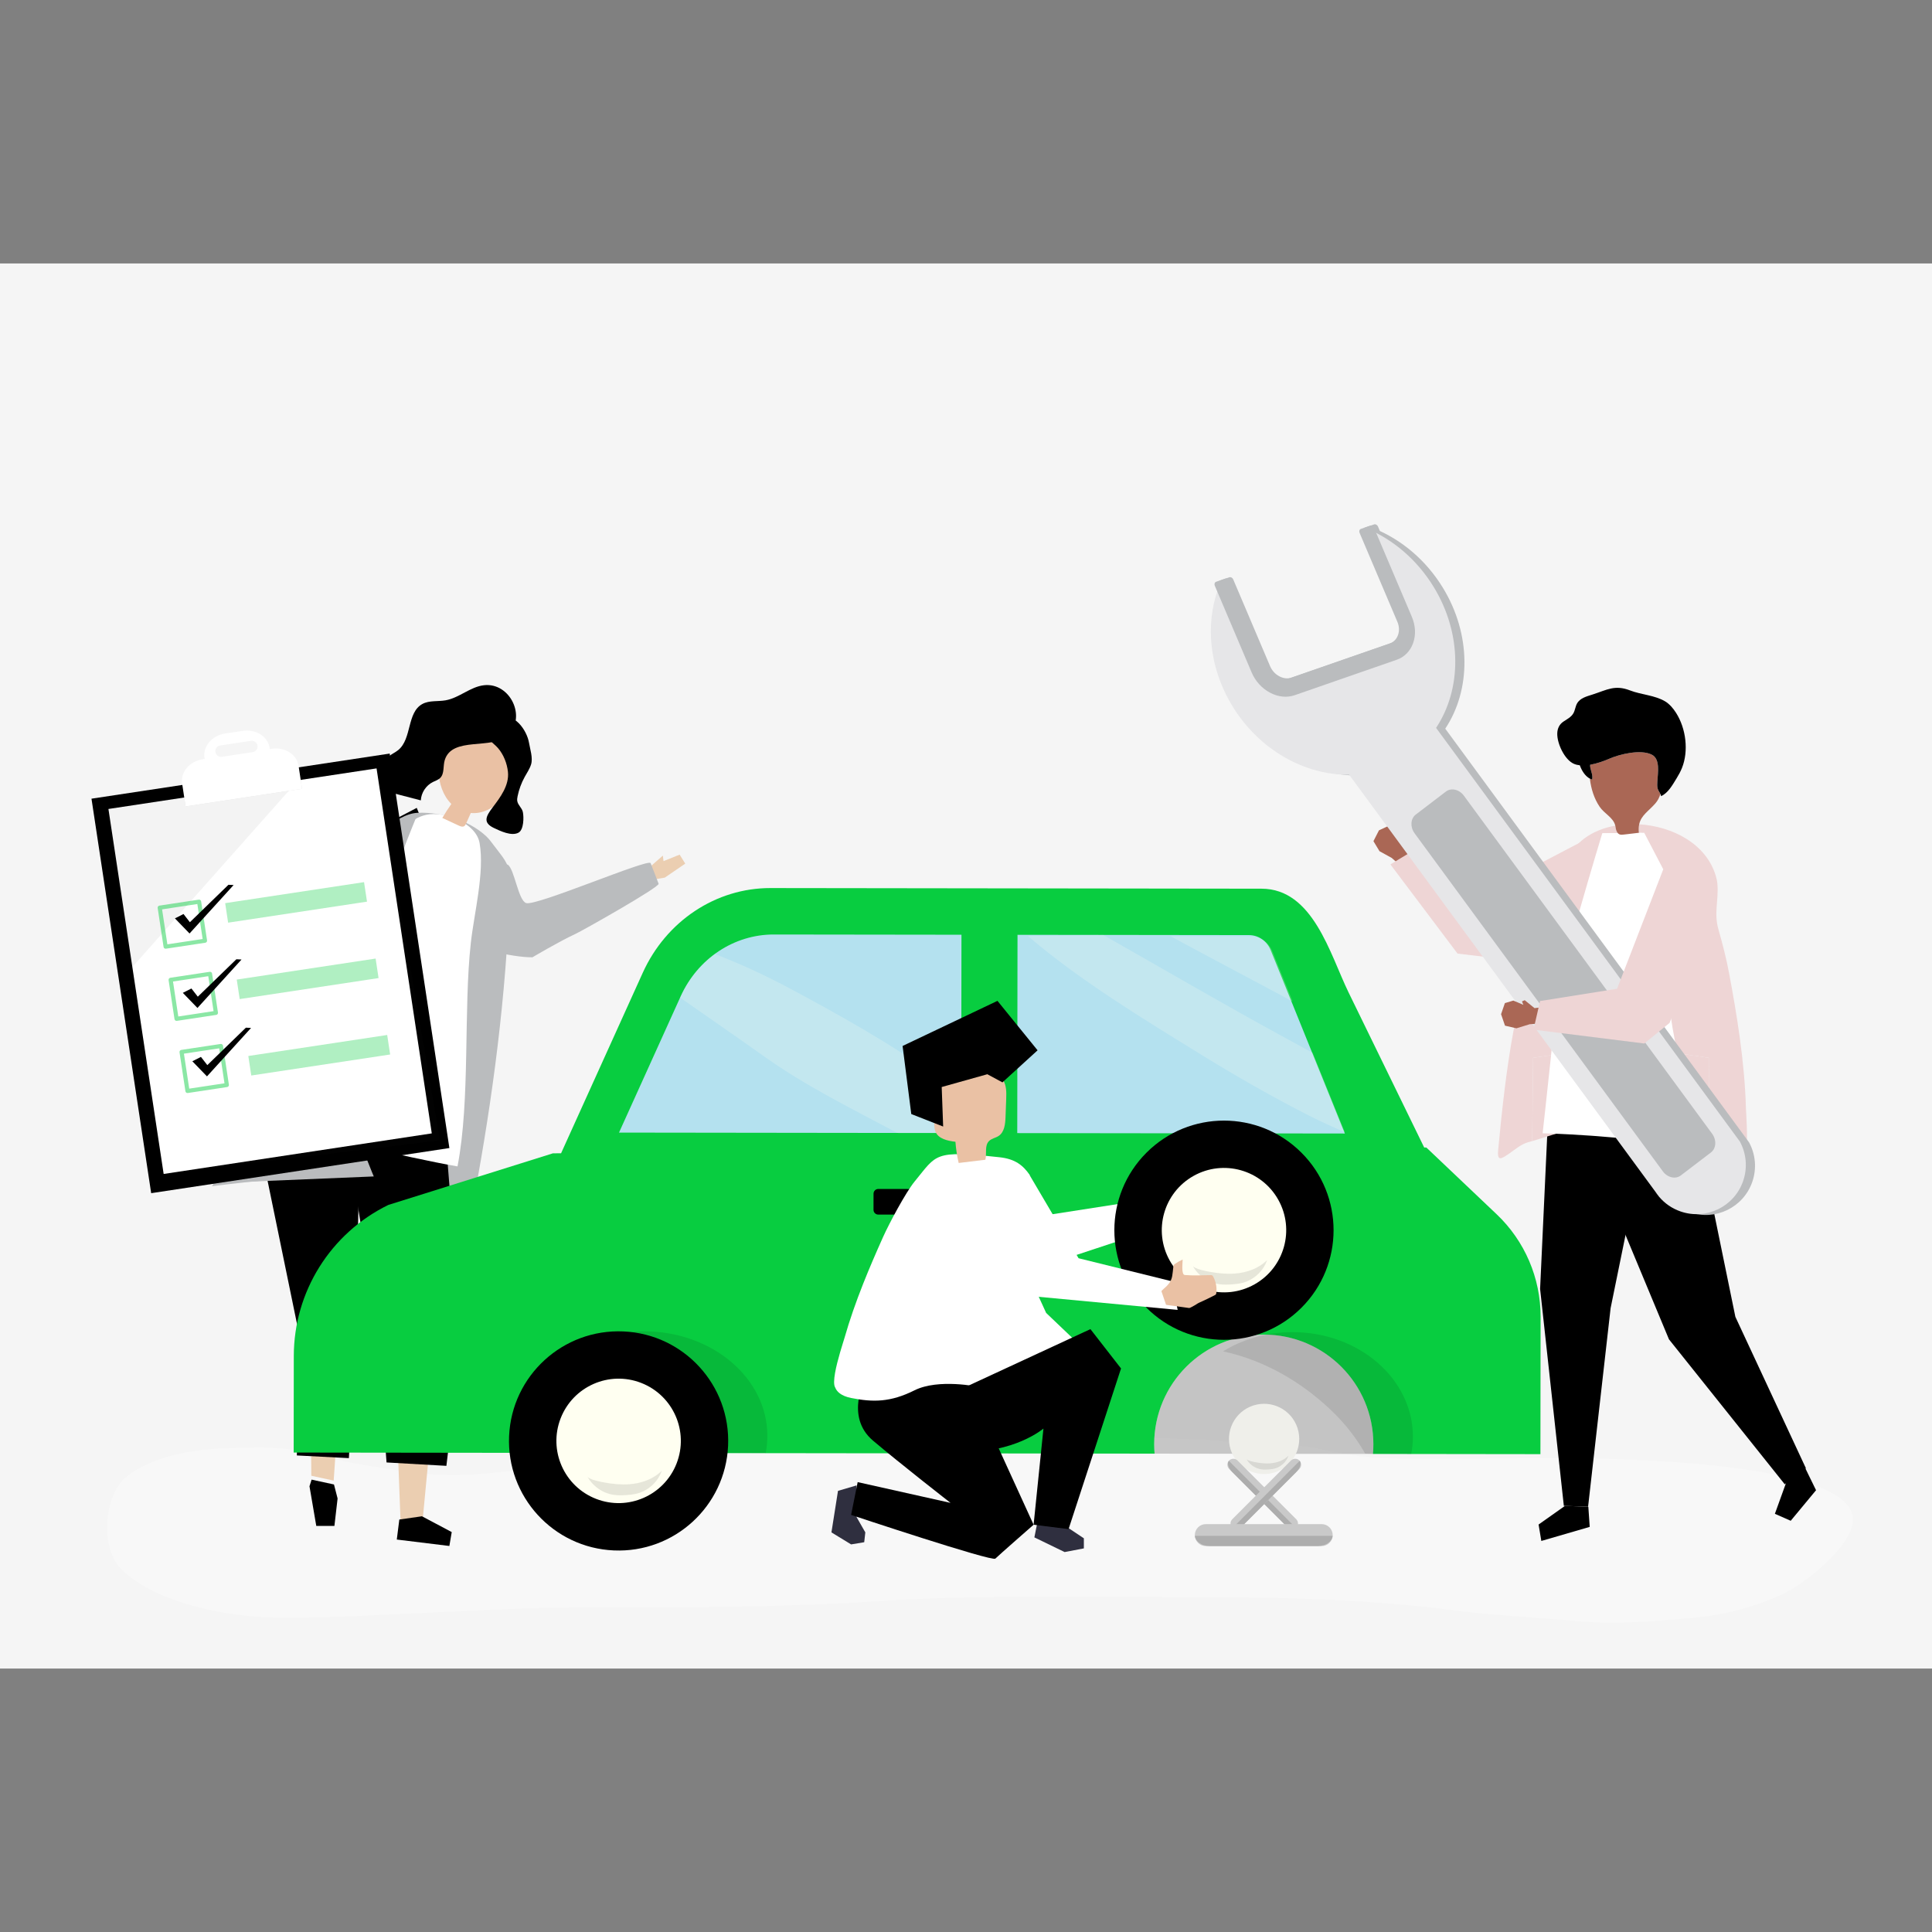 <?xml version="1.0" encoding="UTF-8"?> <svg xmlns="http://www.w3.org/2000/svg" xmlns:xlink="http://www.w3.org/1999/xlink" xmlns:svgjs="http://svgjs.com/svgjs" id="SvgjsSvg1001" width="288" height="288"><rect width="100%" height="100%" fill="#808080" stroke="none"/> <defs id="SvgjsDefs1002"></defs> <g id="SvgjsG1008"> <svg xmlns="http://www.w3.org/2000/svg" viewBox="0 0 1100 800" width="288" height="288"> <rect width="1100" height="800" fill="#f5f5f5" class="color8cabef svgShape"></rect> <path fill="#ffffff" d="M517.023,668.118c-29.109,0.084-58.218,0.762-87.276,3.892c-10.956,1.18-21.683,3.776-32.664,4.823 c-21.934,2.092-43.476,5.993-65.488,7.793c-17.726,1.449-35.526,2.305-53.201,4.143c-16.571,1.724-34.916,1.326-51.359-1.522 c-12.173-2.109-24.402-3.296-36.371-6.682c-13.389-3.789-27.934-6.498-41.884-6.4c-19.892,0.139-39.265,0.155-58.301,6.845 c-6.683,2.348-14.863,6.209-19.938,11.137c-11.617,11.282-13.189,39.432-1.59,51.133c19.536,19.693,61.233,27.42,88.617,27.785 c30.008,0.4,59.159-1.758,89.211-3.026c27.925-1.179,55.779-2.856,83.75-2.797c57.127,0.121,114.262,0,171.286-3.696 c53.575-3.472,107.285-2.28,160.978-2.28c55.06,0,109.747,0.419,164.41,7.506c23.817,3.088,48.081,4.169,72.018,6.332 c21.437,1.938,42.038-0.038,63.39-1.829c17.929-1.504,35.741-5.964,52.029-13.503c12.893-5.968,35.879-24.507,39.833-38.752 c11.085-39.935-156.219-38.975-181.907-38.885c-28.736,0.101-57.701,1.016-86.414-0.045c-12.078-0.446-23.979-2.733-35.767-5.238 c-11.742-2.495-23.572-1.861-35.479-2.91c-49.655-4.374-99.421-3.734-149.235-3.734 C549.46,668.209,533.242,668.071,517.023,668.118z" opacity=".3" class="colorfff svgShape"></path> <polygon fill="#eac1a4" points="106.559 317.345 94.176 307.181 98.289 301.7 108.31 306.782 109.052 303.287 118.589 313.275 115.082 319.55" class="coloreac1a4 svgShape"></polygon> <polygon fill="#000000" points="237.276 309.965 181.774 339.001 116.493 308.81 110.172 321.618 179.345 374.345 255.238 354.085" class="color5d66d3 svgShape"></polygon> <polygon fill="#ebceb1" points="378.494 349.683 390.153 341.72 386.967 336.588 377.775 340.274 377.394 337.147 368.247 345.177 370.839 350.959" class="colorebceb1 svgShape"></polygon> <path fill="#babcbe" d="M370.433,341.42l4.558,11.736c0.625,1.926-43.542,26.856-47.474,28.645 c-8.659,3.941-24.359,13.239-24.359,13.239c-12.042,0.15-34.717-6.016-42.29-9.274c-3.051-1.313-5.225-8.069-7.076-10.756 c-2.347-3.408,0.642-9.414,2.654-12.193c4.128-5.7,10.462-9.757,17.366-11.123c2.48-0.49,5.079-0.64,7.514,0.038 c2.51,0.699,5.721-10.861,7.85-9.36c3.783,2.666,5.879,20.265,10.383,21.798C305.215,366.095,369.097,338.658,370.433,341.42z" class="colorbabcbe svgShape"></path> <path fill="#babcbe" d="M238.4,312.76c-0.261,0.008-0.521,0.019-0.78,0.032c-12.39,0.603-27.393,16.868-36.084,26.467 c-22.434,24.779-38.104,53.175-49.831,84.922c-6.315,17.095-11.891,34.468-17.117,51.939 c-1.444,4.827-11.584,48.97-14.043,49.284c25.218-3.221,50.607-5.739,75.724-3.996c25.117,1.743,50.096,7.902,71.632,21.148 c11.026-56.651,19.177-115.315,21.848-172.72c0.319-6.866,1.366-13.949,0.72-20.773c-0.745-7.859-4.618-11.4-9.015-17.367 c-1.506-2.044-3.024-4.102-4.866-5.792C266.881,316.995,251.38,312.338,238.4,312.76z" class="colorbabcbe svgShape"></path> <polygon fill="#ebceb1" points="150.417 505.213 176.66 611.728 177.247 690.239 189.989 692.994 194.969 619.976 207.477 486.256" class="colorebceb1 svgShape"></polygon> <polygon fill="#000000" points="190.15 695.195 192.209 703.159 190.403 718.782 180.077 718.801 176.21 696.217 177.408 692.44" class="color292949 svgShape"></polygon> <polygon fill="#ebceb1" points="250.616 493.448 252.931 585.487 240.645 715.478 228.066 716.399 223.547 597.229 197.93 489.193" class="colorebceb1 svgShape"></polygon> <polygon fill="#000000" points="240.252 713.306 257.195 722.303 255.851 730.217 225.919 726.551 227.358 715.161" class="color292949 svgShape"></polygon> <polygon fill="#000000" points="254.303 505.323 262.829 611.66 254.155 684.587 220.081 682.657 214.008 599.745 199.273 509.354 201.562 495.28 250.669 496" class="color353a85 svgShape"></polygon> <polygon fill="#000000" points="202.645 603.923 198.641 680.196 169.023 678.677 169.627 606.341 150.951 515.501 155.212 490.108 205.025 493.209" class="color353a85 svgShape"></polygon> <path fill="#ffffff" d="M260.484,514.099c-30.39-5.243-79.632-17.942-110.022-23.184 c15.904-52.802,41.217-111.458,70.729-157.839c5.353-8.412,12.041-17.189,21.62-19.185c10.264-2.139,28.257,4.626,30.25,16.106 c2.916,16.794-3.137,39.956-5.005,56.938C263.83,425.357,267.832,476.138,260.484,514.099z" class="colorfff svgShape"></path> <g fill="#000000" class="color000 svgShape"> <path fill="#eac1a4" d="M294.103,284.803c4.098-22.571-23.586-29.033-37.671-14.892 c-9.279,9.315-8.851,28.557,0.553,37.828c-1.828,2.581-3.547,5.238-5.147,7.966c3.13,1.453,6.259,2.906,9.389,4.359 c0.969,0.45,2.14,0.892,3.049,0.333c0.551-0.339,0.845-0.964,1.11-1.554c0.892-1.989,1.784-3.979,2.676-5.968 c0.272,0.025,0.545,0.046,0.823,0.06c6.885,0.341,13.488-3.618,17.689-9.083C290.773,298.385,292.871,291.586,294.103,284.803z" class="coloreac1a4 svgShape"></path> <path fill="#000000" d="M289.202,289.474c0.802,7.608-4.277,14.416-8.698,20.217c-3.92,5.144-5.674,8.711,0.739,11.742 c3.613,1.708,10.007,4.818,13.985,2.639c3.012-1.652,3.09-8.779,2.457-11.757c-0.484-2.274-2.738-3.87-3.162-6.156 c-0.174-0.942-0.016-1.912,0.177-2.851c0.788-3.834,2.158-7.547,4.051-10.973c1.285-2.326,2.822-4.551,3.614-7.088 c1.147-3.679-0.543-8.632-1.179-12.383c-1.183-6.98-8.315-17.563-16.977-14.192c-1.972,0.767-3.4,2.484-4.653,4.19 c-0.748,1.018-1.483,2.091-1.769,3.323c-1.14,4.908,3.17,6.727,5.758,9.752C286.738,279.666,288.69,284.618,289.202,289.474z" class="color292949 svgShape"></path> <path fill="#000000" d="M253.219,282.771c-1.048,3.422-0.072,7.699-2.63,10.202c-1.139,1.115-2.742,1.582-4.167,2.297 c-3.893,1.952-6.598,6.086-6.828,10.435c-6.918-1.804-13.837-3.607-20.755-5.411c-1.043-0.272-2.135-0.57-2.916-1.314 c-1.668-1.589-1.175-4.317-0.556-6.536c1.219-4.371,2.622-9.029,6.141-11.894c1.632-1.328,3.615-2.17,5.243-3.504 c7.827-6.413,4.835-21.355,13.714-26.209c3.962-2.166,8.83-1.321,13.276-2.111c7.752-1.378,14.039-7.715,21.864-8.587 c14.777-1.648,24.41,18.048,13.566,28.506C280.328,277.175,257.439,268.988,253.219,282.771z" class="color292949 svgShape"></path> </g> <path fill="#babcbe" d="M236.752,315.891c0,0-52.557,126.745-40.95,159.074c11.607,32.329,17.007,44.853,17.007,44.853 l-80.478,3.364C132.331,523.182,183.699,338.02,236.752,315.891z" class="colorbabcbe svgShape"></path> <g fill="#000000" class="color000 svgShape"> <rect width="171.721" height="227.163" x="68.12" y="290.613" fill="#000000" transform="rotate(-8.604 153.99 404.221)" class="color353a85 svgShape"></rect> <polygon fill="#080a0a" points="97.296 517.776 99.837 517.392 250.476 499.315 214.391 287.497 207.723 290.538" opacity=".26" class="color080a0a svgShape"></polygon> <rect width="154.401" height="210.169" x="76.591" y="297.862" fill="#ffffff" transform="rotate(-8.604 153.801 402.972)" class="colorfff svgShape"></rect> <polygon fill="#040605" points="60.777 309.928 170.583 293.313 74.47 401.588" opacity=".05" class="color040605 svgShape"></polygon> <rect width="67.057" height="6.24" x="104.832" y="297.914" fill="#000100" opacity=".12" transform="rotate(-8.604 138.366 301.046)" class="color000100 svgShape"></rect> <path fill="#ffffff" d="M154.629,276.326l-1.029,0.156l-0.104-0.687c-0.981-6.478-7.86-10.808-15.366-9.672 l-9.886,1.496c-7.506,1.136-12.795,7.308-11.814,13.785l0.104,0.687l-1.029,0.156c-7.505,1.136-12.795,7.307-11.814,13.785 l1.984,13.103l66.302-10.032l-1.984-13.103C169.014,279.521,162.134,275.191,154.629,276.326z M143.843,278.235 l-17.469,2.643c-1.786,0.27-3.466-0.957-3.734-2.727c-0.268-1.77,0.973-3.439,2.759-3.709l17.468-2.643 c1.786-0.27,3.466,0.957,3.734,2.727C146.87,276.295,145.628,277.964,143.843,278.235z" class="colorfff svgShape"></path> <g opacity=".47" fill="#000000" class="color000 svgShape"> <path fill="#08cd40" d="M113.177 362.227c-7.471 1.13-14.943 2.261-22.414 3.391-.631.095-1.087.707-.992 1.334 1.121 7.406 2.243 14.812 3.364 22.219.095.626.71 1.076 1.342.98 7.471-1.13 14.943-2.261 22.414-3.392.342-.052.584-.215.743-.429.012-.013.023-.029.034-.043.006-.009.013-.017.018-.026.162-.214.249-.493.197-.836-1.121-7.406-2.243-14.812-3.364-22.218C114.425 362.582 113.809 362.131 113.177 362.227zM115.374 384.622c-6.693 1.013-13.386 2.026-20.079 3.038-1.005-6.635-2.009-13.269-3.014-19.904 6.693-1.013 13.386-2.025 20.079-3.038C113.364 371.353 114.369 377.987 115.374 384.622zM119.397 403.308c-7.472 1.13-14.943 2.261-22.414 3.391-.631.095-1.087.707-.992 1.334 1.121 7.406 2.243 14.812 3.364 22.219.095.626.71 1.076 1.343.981 7.471-1.131 14.942-2.261 22.414-3.392.343-.052.584-.215.743-.429.012-.014.023-.029.034-.043.006-.009.013-.017.018-.026.162-.214.25-.493.197-.836-1.121-7.406-2.243-14.812-3.364-22.218C120.645 403.663 120.029 403.212 119.397 403.308zM121.594 425.703c-6.693 1.013-13.386 2.025-20.079 3.038-1.005-6.635-2.009-13.269-3.014-19.904 6.693-1.013 13.386-2.025 20.079-3.038C119.585 412.434 120.589 419.068 121.594 425.703zM125.617 444.389c-7.471 1.13-14.943 2.261-22.414 3.392-.631.095-1.087.707-.992 1.334 1.122 7.406 2.243 14.812 3.364 22.218.095.626.71 1.076 1.343.981 7.471-1.131 14.943-2.261 22.414-3.392.343-.052.585-.215.743-.429.012-.014.023-.029.034-.043.006-.009.013-.017.018-.026.162-.214.249-.493.197-.836-1.121-7.406-2.243-14.812-3.364-22.218C126.865 444.744 126.25 444.293 125.617 444.389zM127.814 466.784c-6.693 1.013-13.386 2.025-20.079 3.038-1.005-6.635-2.009-13.269-3.014-19.904 6.693-1.013 13.386-2.025 20.079-3.038C125.805 453.515 126.809 460.149 127.814 466.784z" class="color899397 svgShape"></path> </g> <polygon fill="#000000" points="99.585 372.883 104.479 370.401 108.114 375.075 130.064 353.761 133.012 353.895 107.914 381.489" class="color474ebb svgShape"></polygon> <polygon fill="#000000" points="104.095 415.288 108.989 412.806 112.624 417.48 134.574 396.166 137.522 396.3 112.424 423.894" class="color474ebb svgShape"></polygon> <polygon fill="#000000" points="109.515 454.241 114.409 451.759 118.044 456.433 139.994 435.119 142.942 435.253 117.845 462.847" class="color474ebb svgShape"></polygon> <rect width="79.971" height="11.236" x="141.773" y="445.191" fill="#08cd40" opacity=".32" transform="rotate(-8.604 181.767 450.83)" class="color899397 svgShape"></rect> <rect width="79.971" height="11.236" x="135.185" y="401.68" fill="#08cd40" opacity=".32" transform="rotate(-8.604 175.181 407.323)" class="color899397 svgShape"></rect> <rect width="79.971" height="11.236" x="128.596" y="358.169" fill="#08cd40" opacity=".32" transform="rotate(-8.604 168.591 363.806)" class="color899397 svgShape"></rect> </g> <g fill="#000000" class="color000 svgShape"> <polygon fill="#aa6755" points="807.162 339.17 800.846 334.043 800.218 326.898 798.636 326.263 797.774 328.178 795.555 322.397 791.174 319.932 785.117 322.767 781.982 328.925 785.435 334.641 792.392 338.472 800.732 345.864" class="coloraa6755 svgShape"></polygon> <polygon fill="#eed5d5" points="805.952 333.506 841.472 360.128 906.269 326.206 913.718 368.078 848.32 395.125 829.869 392.937 791.638 342.155" class="coloreed5d5 svgShape"></polygon> </g> <g fill="#000000" class="color000 svgShape"> <path fill="#eed5d5" d="M952.546 449.282c-2.328-11.581-4.147-22.27-4.313-28.067-.501-17.435-2.733-75.017-2.733-75.017l-10.822-22.025-1.998.019c.144-.017.287-.034.431-.051-.202-1.88-.116-3.44.172-4.805 18.869 1.135 38.21 11.029 43.624 29.4.446 1.513.794 3.061.92 4.633.755 9.438-2.128 16.411.595 25.891 2.366 8.237 4.511 16.596 6.085 25.025 2.279 12.2 4.383 24.343 6.041 36.454 1.835 13.413 3.129 26.787 3.504 40.082.042 1.47.338 5.58.504 10.49.348 10.285.125 24.043-4.206 24.557-.811.096-1.593-.263-2.306-.609-5.571-2.706-9.96-6.24-14.872-9.328l-.264-53.653L952.546 449.282zM853.011 504.424c1.108-11.417 2.258-22.832 3.663-34.218 2.802-22.709 6.615-45.363 13.068-67.347 2.465-8.398 5.309-16.679 8.151-24.957 3.462-10.081 6.923-20.161 10.385-30.241 4.302-12.529 11.563-21.355 24.278-25.737 2.271-.783 4.661-1.387 7.124-1.829.06.259.115.522.149.798.147 1.203.491 2.538 1.252 3.41l-8.345.079c0 0-23.544 82.279-24.409 96.46-.329 5.39-1.423 17.158-2.64 29.555l-12.785 1.883-.548 47.417c-.716.206-1.428.405-2.134.592-4.057 1.077-7.357 4.033-10.727 6.352C854.515 510.065 852.333 511.421 853.011 504.424z" class="coloreed5d5 svgShape"></path> <polygon fill="#000000" points="1029.595 689.505 1033.983 698.46 1019.557 715.864 1010.546 711.898 1017.43 692.829 1026.339 682.782" class="color292949 svgShape"></polygon> <polygon fill="#000000" points="1028.201 685.952 988.049 599.745 966.65 495.348 956.76 474.928 901.573 491.111 906.369 507.22 950.24 612.562 1016.156 695.08" class="color292949 svgShape"></polygon> <polygon fill="#000000" points="882.594 460.397 876.87 583.854 890.385 707.367 904.192 707.866 917.012 594.814 940.006 482.13" class="color292949 svgShape"></polygon> <polygon fill="#000000" points="905.119 719.344 877.566 727.354 876.008 718 891.018 707.395 904.327 707.876" class="color292949 svgShape"></polygon> <path fill="#eed5d5" d="M885.688 450.397c-1.926 19.618-4.16 40.814-4.16 40.814s10.336.244 25.29 1.359c-1.106-.026-2.213-.055-3.317-.064-10.4-.092-21.188 4.327-31.146 7.191l.548-47.417L885.688 450.397zM955.478 498.537c7.13.372 8.017-.949 8.017-.949s-6.432-25.834-10.948-48.306l20.36 2.998.264 53.653c-1.727-1.085-3.518-2.117-5.449-3.036C963.851 501.054 959.718 499.649 955.478 498.537z" class="coloreed5d5 svgShape"></path> <path fill="#ffffff" d="M882.837,453.437c1.324-12.695,2.515-24.746,2.873-30.266 c0.941-14.522,26.563-98.783,26.563-98.783l9.081-0.081c0.1,0.108,0.203,0.212,0.316,0.304c0.28,0.229,0.604,0.41,0.977,0.525 c0.742,0.23,1.547,0.146,2.323,0.06c3.002-0.334,6.004-0.669,9.007-1.003l2.174-0.02l11.777,22.555 c0,0,2.428,58.969,2.974,76.823c0.181,5.937,2.161,16.883,4.694,28.743c4.915,23.013,11.914,49.469,11.914,49.469 s-0.965,1.352-8.724,0.972c-4.797-0.235-12.185-1.131-23.565-3.423c-0.439-0.05-0.873-0.098-1.31-0.147 c-8.896-0.999-17.418-1.753-25.002-2.318c-1.044-0.077-2.071-0.152-3.078-0.223c-16.273-1.142-27.521-1.392-27.521-1.392 S880.741,473.528,882.837,453.437z" class="colorfff svgShape"></path> <path fill="#aa6755" d="M906.466,293.875c0.542-2.221-0.499-4.482-0.992-6.715c-0.125-0.564-0.148-1.147-0.113-1.737 c3.966-0.685,7.968-2.158,10.882-3.43c6.067-2.648,17.882-5.469,24.181-2.342c4.981,2.474,3.452,10.361,3.201,15.348 c-0.064,1.282-0.163,2.588,0.132,3.835c0.304,1.284,1.103,2.151,1.601,3.231c-0.555,1.944-1.465,3.788-2.947,5.461 c-3.992,4.507-8.053,6.723-9.129,11.81c-0.289,1.365-0.375,2.924-0.173,4.805c-0.143,0.017-0.287,0.034-0.431,0.051 c-2.759,0.326-5.517,0.653-8.276,0.979c-0.713,0.085-1.453,0.166-2.134-0.058c-0.343-0.113-0.64-0.289-0.897-0.513 c-0.104-0.09-0.199-0.192-0.291-0.297c-0.761-0.873-1.105-2.207-1.252-3.41c-0.034-0.276-0.089-0.539-0.149-0.798 c-1.078-4.643-6.207-6.733-8.971-10.852c-3.132-4.668-4.771-10.107-5.48-15.645c-0.012-0.094-0.024-0.189-0.036-0.283 C905.599,293.536,906.023,293.724,906.466,293.875z" class="coloraa6755 svgShape"></path> <path fill="#000000" d="M890.135,260.858c2.062-1.392,4.439-2.547,5.691-4.76c0.972-1.718,1.115-3.844,2.078-5.568 c1.744-3.121,5.53-4.039,8.824-5.097c8.239-2.646,12.675-5.701,21.402-2.313c6.204,2.408,14.221,2.731,19.98,6.244 c2.405,1.467,4.451,3.824,6.13,6.449c5.818,9.095,7.214,21.885,3.425,31.372c-0.848,2.124-1.926,4.076-3.078,5.946 c-2.304,3.739-4.771,8.339-8.85,10.169c-0.066-0.456-0.205-0.857-0.378-1.234c-0.498-1.08-1.297-1.948-1.601-3.231 c-0.296-1.246-0.197-2.552-0.132-3.835c0.251-4.988,1.781-12.874-3.201-15.348c-6.299-3.128-18.115-0.306-24.181,2.342 c-2.914,1.272-6.917,2.745-10.882,3.43c-0.035,0.59-0.012,1.172,0.113,1.737c0.494,2.234,1.535,4.494,0.992,6.715 c-0.443-0.151-0.867-0.339-1.273-0.561c-2.73-1.492-4.6-4.494-5.718-7.594c-1.208-0.128-2.351-0.395-3.383-0.847 c-5.313-2.329-9.633-11.616-9.453-17.333C886.724,264.864,887.743,262.473,890.135,260.858z" class="color353a85 svgShape"></path> </g> <g fill="#000000" class="color000 svgShape"> <path fill="#babcbe" d="M782.336,148.579l-5.225,1.815c-0.831,0.289-1.182,1.284-0.784,2.222l21.543,50.698 c1.061,2.499,1.191,5.163,0.365,7.499c-0.826,2.336-2.501,4.047-4.716,4.815l-58.04,20.159c-2.218,0.772-4.728,0.517-7.071-0.72 c-2.343-1.236-4.215-3.294-5.278-5.791l-20.996-49.418c-0.399-0.938-1.396-1.465-2.227-1.176l-5.225,1.816 c-0.831,0.289-1.182,1.284-0.784,2.221l20.994,49.416c2.116,4.982,5.839,9.077,10.485,11.529 c4.647,2.452,9.638,2.955,14.053,1.417l58.035-20.158c4.416-1.531,7.749-4.926,9.386-9.558c1.636-4.632,1.371-9.927-0.744-14.91 l-21.544-50.699C784.164,148.817,783.167,148.29,782.336,148.579z" class="colorbabcbe svgShape"></path> <path fill="#babcbe" d="M962.096,540.219c14.624,5.038,30.565-2.734,35.603-17.358c2.656-7.71,1.752-15.777-1.841-22.428 l-4.609-6.28L822.871,264.875c14.595-21.983,14.99-53.518-1.382-80.278c-9.566-15.636-23.264-27.041-38.292-33.349 l22.468,52.882c3.286,7.737,0.361,16.014-6.497,18.391l-58.039,20.159c-6.848,2.388-15.156-1.99-18.443-9.726l-22.015-51.831 c-9.534,21.108-8.004,48.074,6.28,71.415c15.346,25.087,41.336,39.306,66.426,39.002l174.197,237.206l2.258,3.081 C952.977,535.556,957.143,538.513,962.096,540.219z" class="colorbabcbe svgShape"></path> <path fill="#e6e6e8" d="M956.866,539.764c14.625,5.038,30.565-2.734,35.604-17.358c2.656-7.71,1.752-15.777-1.841-22.428 l-4.609-6.28L817.642,264.42c14.596-21.983,14.99-53.518-1.382-80.278c-9.566-15.636-23.264-27.041-38.292-33.349l22.467,52.882 c3.286,7.737,0.361,16.013-6.497,18.391l-58.039,20.159c-6.848,2.388-15.156-1.99-18.443-9.726l-22.015-51.831 c-9.534,21.108-8.004,48.074,6.28,71.415c15.346,25.087,41.336,39.306,66.426,39.002l174.197,237.206l2.258,3.081 C947.748,535.101,951.913,538.058,956.866,539.764z" class="colore6e6e8 svgShape"></path> <path fill="#babcbe" d="M780.079 149.309l-5.225 1.815c-.831.289-1.182 1.284-.784 2.222l21.543 50.698c1.061 2.499 1.191 5.163.365 7.499-.826 2.336-2.501 4.047-4.716 4.815l-58.04 20.159c-2.218.773-4.728.517-7.071-.72-2.343-1.236-4.215-3.294-5.278-5.792l-20.996-49.418c-.399-.938-1.396-1.465-2.227-1.176l-5.225 1.816c-.831.289-1.182 1.284-.784 2.221l20.994 49.416c2.116 4.982 5.838 9.077 10.485 11.529 4.647 2.452 9.638 2.955 14.053 1.417l58.035-20.158c4.416-1.531 7.749-4.926 9.385-9.558 1.636-4.632 1.372-9.927-.744-14.91l-21.544-50.699C781.908 149.546 780.911 149.02 780.079 149.309zM974.824 495.516L833.456 303.011c-2.621-3.569-7.217-4.617-10.215-2.329l-17.16 13.094c-2.998 2.288-3.306 7.079-.685 10.647l141.368 192.505c2.621 3.569 7.218 4.617 10.215 2.329l17.16-13.095C977.136 503.876 977.445 499.084 974.824 495.516z" class="colorbabcbe svgShape"></path> <path fill="#e6e6e8" d="M944.603,531.372l-2.258-3.081C943.024,529.367,943.775,530.393,944.603,531.372z" class="colore6e6e8 svgShape"></path> <polygon fill="#aa6755" points="881.764 423.021 873.688 423.989 868.119 419.469 866.561 420.163 867.338 422.114 861.641 419.685 856.823 421.116 854.644 427.44 856.885 433.976 863.393 435.474 870.985 433.143 882.097 432.297" class="coloraa6755 svgShape"></polygon> <polygon fill="#eed5d5" points="876.855 419.949 920.69 412.965 946.994 344.919 976.674 366.612 950.59 432.4 936.18 444.128 873.105 436.248" class="coloreed5d5 svgShape"></polygon> </g> <g fill="#000000" class="color000 svgShape"> <path fill="#08cd40" d="M877.15,599.701l-0.098,78.229l-95.355-0.125c0.17-1.793,0.25-3.612,0.25-5.441 c0.045-34.467-27.857-62.449-62.324-62.494c-34.467-0.035-62.44,27.866-62.485,62.333c0,1.837,0.071,3.648,0.232,5.441 l-490.164-0.624l0.071-54.983c0.045-36.59,20.936-69.959,53.823-85.998l93.696-29.382l4.656-0.036l46.5-102.75 c13.354-29.507,41.657-48.284,72.707-48.248l279.571,0.357c29.418,0.036,38.98,37.286,49.586,59.059 c12.069,24.744,24.138,49.497,36.206,74.241c2.284,4.692,4.576,9.384,6.86,14.067l1.204-0.009l40.042,38.008 C868.132,556.538,877.177,577.633,877.15,599.701z" class="colord67086 svgShape"></path> <path fill="#b4e1ef" d="M579.183 495.141l186.526.238L723.48 390.987c-2.103-5.197-6.948-8.573-12.315-8.58l-131.838-.168L579.183 495.141zM547.42 382.199l-106.848-.136c-22.642-.029-43.279 13.666-53.016 35.183l-35.118 77.606 194.838.248L547.42 382.199z" class="colorb4e1ef svgShape"></path> <g opacity=".2" fill="#000000" class="color000 svgShape"> <path fill="#fffff1" d="M728.572 416.237c2.478 1.329 4.954 2.665 7.432 3.998l-11.555-28.563c-2.103-5.197-6.948-8.573-12.315-8.58l-45.672-.058C687.093 394.232 707.885 405.141 728.572 416.237zM732.156 441.138c-34.213-18.571-70.195-39.637-104.057-58.836l-42.847.629c29.334 25.225 66.411 47.654 99.168 67.852 19.69 12.14 39.795 23.618 60.39 34.154 6.75 3.453 13.816 6.586 20.9 9.752l-18.281-45.19C742.347 446.694 737.256 443.906 732.156 441.138zM513.71 449.714c-14.387-9.326-29.296-17.929-44.298-26.221-15.193-8.398-30.596-16.83-46.518-23.778-5.249-2.29-10.559-4.421-15.853-6.576-8.214 6.012-15.008 14.219-19.483 24.106L387.216 418c16.107 11.286 32.323 22.429 48.32 33.805 23.664 16.828 49.785 29.579 75.339 43.249l36.402.046.026-20.459C536.112 466.317 525.423 457.307 513.71 449.714z" class="colorfffff1 svgShape"></path> </g> <path d="M435.933 677.364c.628-3.186.956-6.458.96-9.795.042-32.854-31.336-59.527-70.086-59.576-15.131-.019-29.137 4.038-40.606 10.93 23.889 5.058 44.929 17.025 62.09 32.693 8.742 7.981 15.546 16.513 20.787 25.545L435.933 677.364zM803.5 677.832c.613-3.186.934-6.458.938-9.795.042-32.854-30.593-59.526-68.426-59.574-14.773-.019-28.447 4.039-39.645 10.931 23.323 5.057 43.866 17.024 60.621 32.691 8.534 7.98 15.177 16.512 20.295 25.545L803.5 677.832z" opacity=".1" fill="#000000" class="color000 svgShape"></path> <ellipse cx="352.215" cy="670.379" fill="#000000" rx="62.406" ry="62.405" transform="rotate(-87.48 352.22 670.399)" class="color292949 svgShape"></ellipse> <path fill="#fffff1" d="M339.373,703.389c-18.231-7.092-27.26-27.621-20.168-45.852 c7.092-18.231,27.621-27.26,45.852-20.168c18.231,7.093,27.26,27.621,20.168,45.852 C378.133,701.452,357.604,710.482,339.373,703.389z" class="colorfffff1 svgShape"></path> <path d="M358.403,695.061c6.765-0.507,13.59-2.884,18.38-7.688c-2.106,6.182-7.413,11.175-13.712,12.9 c-2.139,0.586-4.36,0.813-6.574,0.959c-2.344,0.154-4.708,0.219-7.033-0.119c-6.262-0.909-12.002-4.893-15.043-10.442 c0.996,1.798,7.939,3.073,9.663,3.388C348.798,694.918,353.612,695.42,358.403,695.061z" opacity=".1" fill="#000000" class="color000 svgShape"></path> <path fill="#000000" d="M781.947,672.364c0,1.829-0.08,3.649-0.25,5.441l-124.327-0.161 c-0.161-1.793-0.232-3.604-0.232-5.441c0.045-34.467,28.018-62.369,62.485-62.333 C754.09,609.915,781.991,637.897,781.947,672.364z" opacity=".2" class="color474ebb svgShape"></path> <g fill="#000000" class="color000 svgShape"> <circle cx="719.719" cy="669.227" r="20" fill="#efefea" transform="rotate(-23.737 719.805 669.217)" class="colorefefea svgShape"></circle> <path d="M723.213,683.163c3.82-0.286,7.673-1.628,10.378-4.341c-1.189,3.491-4.186,6.31-7.742,7.284 c-1.208,0.331-2.462,0.459-3.712,0.541c-1.323,0.087-2.658,0.123-3.971-0.067c-3.536-0.513-6.777-2.763-8.494-5.896 c0.562,1.015,4.482,1.735,5.456,1.913C717.79,683.082,720.508,683.365,723.213,683.163z" opacity=".1" fill="#000000" class="color000 svgShape"></path> </g> <path fill="#000000" d="M528.566,541.569l-28.532-0.036c-1.49-0.002-2.696-1.211-2.694-2.701l0.012-9.19 c0.002-1.49,1.211-2.696,2.701-2.694l28.532,0.036c1.49,0.002,2.696,1.211,2.694,2.701l-0.012,9.19 C531.266,540.364,530.056,541.571,528.566,541.569z" class="color292949 svgShape"></path> </g> <g fill="#000000" class="color000 svgShape"> <polygon fill="#2f2f3f" points="487.697 713.764 492.674 722.474 492.052 728.074 484.586 729.318 473.387 722.474 477.12 698.832 487.697 695.721" class="color2f2f3f svgShape"></polygon> <path fill="#000000" d="M492.674,634.748c0,0-11.821,21.776,4.355,35.464c16.176,13.688,44.174,35.464,44.174,35.464 l-52.885-11.821l-3.733,18.665c0,0,80.26,26.753,82.127,24.887c1.867-1.866,21.776-19.287,21.776-19.287l-42.93-93.948 l-47.285,5.6L492.674,634.748z" class="color474ebb svgShape"></path> <path fill="#ffffff" d="M618.334,621.056c-2.824-3.022-5.496-6.169-7.951-9.463l0,0l-14.755-14.072l-19.757-43.172 l3.168-27.989c0,0,3.23-3.356,7.248-7.385c-3.808-5.475-8.261-9.116-17.203-10.081c-37.654-4.063-35.519-1.774-48.321,13.788 c-5.148,6.258-14.656,24.213-17.943,31.54c-3.981,8.875-7.854,17.797-11.428,26.838c-3.989,10.088-7.612,20.324-10.585,30.752 c-0.331,1.158-1.386,4.369-2.515,8.251c-2.133,7.337-4.526,17.067-2.785,19.882c0.905,2.346,3.296,4.846,9.079,6.003 c12.443,2.489,22.398,2.489,36.086-4.355c13.688-6.844,36.363-1.985,36.363-1.985v-0.001c3.604,0.988,7.373,1.962,11.385,2.857 c29.173,6.507,44.251-11.36,48.982-14.605c4.137-2.837,0.932-6.795,0.932-6.795L618.334,621.056z" class="colorfff svgShape"></path> <path fill="#eac1a4" d="M665.732,534.321c-0.013-0.298,2.573-2.488,2.908-2.835c1.028-1.067,1.985-2.228,2.574-3.6 c0.622-1.448,0.801-3.042,0.974-4.609c0.104-0.944,0.208-1.889,0.312-2.833c0.04-0.359,0.083-0.732,0.273-1.039 c0.17-0.276,0.441-0.471,0.707-0.655c1.371-0.947,2.823-1.777,4.334-2.48c0.017,1.696-0.915,8.625,1.207,8.816 c4.842,0.434,9.783,0.13,14.643,0.071c0.354-0.004,0.732-0.001,1.026,0.196c0.217,0.146,0.356,0.379,0.483,0.608 c1.593,2.875,2.226,6.272,1.775,9.527c-0.028,0.205-0.064,0.416-0.177,0.589c-0.134,0.205-0.358,0.329-0.573,0.444 c-2.942,1.574-5.96,2.949-8.995,4.329c-1.122,0.511-1.997,1.29-3.111,1.816c-0.544,0.257-2.078,1.289-2.688,1.205 c-0.001,0-13.048-1.8-13.048-1.8L665.732,534.321z" class="coloreac1a4 svgShape"></path> <polygon fill="#ffffff" points="585.619 519.103 599.019 541.366 666.957 530.797 672.406 544.845 588.819 572.46 532.657 513.743" class="colorfff svgShape"></polygon> <polygon fill="#2f2f3f" points="604.585 717.497 617.109 725.846 617.109 731.586 606.151 733.674 588.931 725.324 590.496 717.497" class="color2f2f3f svgShape"></polygon> <path fill="#eac1a4" d="M561.041,510.306c-5.07,0.614-10.141,1.229-15.211,1.843c-0.935-3.964-1.552-8.004-1.844-12.066 c-4.459-0.532-9.723-1.646-11.408-5.809c-0.53-1.311-0.605-2.755-0.674-4.168c-0.283-5.84-0.565-11.68-0.847-17.521 c-0.098-2.02-0.187-4.102,0.499-6.004c1.204-3.338,4.521-5.421,7.801-6.774c8.371-3.454,18.281-3.684,26.305,0.514 c2.135,1.117,4.167,2.579,5.453,4.618c1.983,3.143,1.909,7.113,1.771,10.826c-0.128,3.427-0.256,6.855-0.384,10.283 c-0.147,3.942-0.615,8.491-3.892,10.687c-1.74,1.166-4.037,1.451-5.518,2.933C560.483,502.283,561.902,506.714,561.041,510.306z " class="coloreac1a4 svgShape"></path> <path fill="#000000" d="M544.407,642.156l76.436-35.406l17.421,22.398l-29.864,91.459l-19.91-2.489l5.6-54.751 c0,0-16.799,14.31-46.663,13.066c-13.688-13.688-13.688-13.066-13.688-13.066L544.407,642.156z" class="color474ebb svgShape"></path> <circle cx="696.882" cy="550.429" r="62.406" fill="#000000" transform="rotate(-45.001 696.879 550.44)" class="color292949 svgShape"></circle> <circle cx="696.882" cy="550.429" r="35.42" fill="#fffff1" transform="rotate(-29.32 696.824 550.389)" class="colorfffff1 svgShape"></circle> <path d="M703.07,575.11c6.765-0.507,13.59-2.884,18.38-7.688c-2.106,6.182-7.413,11.175-13.712,12.9 c-2.14,0.586-4.36,0.813-6.574,0.959c-2.344,0.154-4.708,0.219-7.033-0.119c-6.262-0.909-12.002-4.894-15.043-10.442 c0.996,1.798,7.939,3.073,9.663,3.388C693.465,574.967,698.279,575.469,703.07,575.11z" opacity=".1" fill="#000000" class="color000 svgShape"></path> <polygon fill="#ffffff" points="667.167 579.508 614.092 566.388 586.105 518.879 566.39 510.254 582.002 587.467 670.512 595.794" class="colorfff svgShape"></polygon> <polygon fill="#000000" points="562.141 461.624 536.167 468.904 536.99 491.408 518.843 484.29 513.896 445.528 567.917 419.847 590.755 448.001 570.746 466.257" class="color292949 svgShape"></polygon> <path fill="#eac1a4" d="M661.272,585.166c-0.013-0.298,2.574-2.488,2.908-2.835c1.028-1.067,1.985-2.227,2.574-3.6 c0.622-1.448,0.801-3.042,0.974-4.609c0.104-0.944,0.208-1.889,0.312-2.833c0.039-0.359,0.083-0.732,0.273-1.039 c0.17-0.275,0.441-0.471,0.707-0.655c1.371-0.947,2.823-1.777,4.334-2.48c0.017,1.696-0.915,8.625,1.207,8.816 c4.842,0.434,9.783,0.13,14.643,0.071c0.354-0.004,0.732-0.001,1.026,0.196c0.217,0.146,0.356,0.379,0.483,0.608 c1.593,2.875,2.226,6.272,1.775,9.527c-0.028,0.205-0.063,0.416-0.176,0.589c-0.134,0.205-0.358,0.329-0.573,0.444 c-2.942,1.573-5.961,2.949-8.995,4.329c-1.122,0.511-1.996,1.29-3.111,1.816c-0.543,0.256-2.077,1.289-2.688,1.205l-13.047-1.8 L661.272,585.166z" class="coloreac1a4 svgShape"></path> </g> <g fill="#000000" class="color000 svgShape"> <path fill="#c9c9c9" d="M733.263,719.783l-33.454-33.454c-1.314-1.314-1.314-3.465,0-4.779l0,0 c1.314-1.314,3.465-1.314,4.779,0l33.454,33.454c1.314,1.314,1.314,3.465,0,4.779l0,0 C736.728,721.097,734.578,721.097,733.263,719.783z" class="colorc9c9c9 svgShape"></path> <path fill="#adadad" d="M699.656,681.732c-1.086,1.387-0.281,4.162,1.891,6.335l29.979,29.979 c2.172,2.172,4.948,2.977,6.335,1.891L699.656,681.732z" class="coloradadad svgShape"></path> </g> <g fill="#000000" class="color000 svgShape"> <path fill="#c9c9c9" d="M706.372,719.783l33.454-33.454c1.314-1.314,1.314-3.465,0-4.779l0,0 c-1.314-1.314-3.465-1.314-4.779,0l-33.454,33.454c-1.314,1.314-1.314,3.465,0,4.779l0,0 C702.907,721.097,705.058,721.097,706.372,719.783z" class="colorc9c9c9 svgShape"></path> <path fill="#adadad" d="M739.979,681.732c1.086,1.387,0.281,4.162-1.891,6.335l-29.979,29.979 c-2.172,2.172-4.948,2.977-6.335,1.891L739.979,681.732z" class="coloradadad svgShape"></path> </g> <g fill="#000000" class="color000 svgShape"> <path fill="#c9c9c9" d="M752.537,730.264h-66.008c-3.434,0-6.244-2.81-6.244-6.244l0,0c0-3.434,2.81-6.244,6.244-6.244 h66.008c3.434,0,6.244,2.81,6.244,6.244l0,0C758.781,727.454,755.972,730.264,752.537,730.264z" class="colorc9c9c9 svgShape"></path> <path fill="#adadad" d="M680.316,724.458c0.309,3.231,3.984,5.806,8.444,5.806h61.548c4.46,0,8.135-2.575,8.444-5.806 H680.316z" class="coloradadad svgShape"></path> </g> </svg> </g> </svg> 